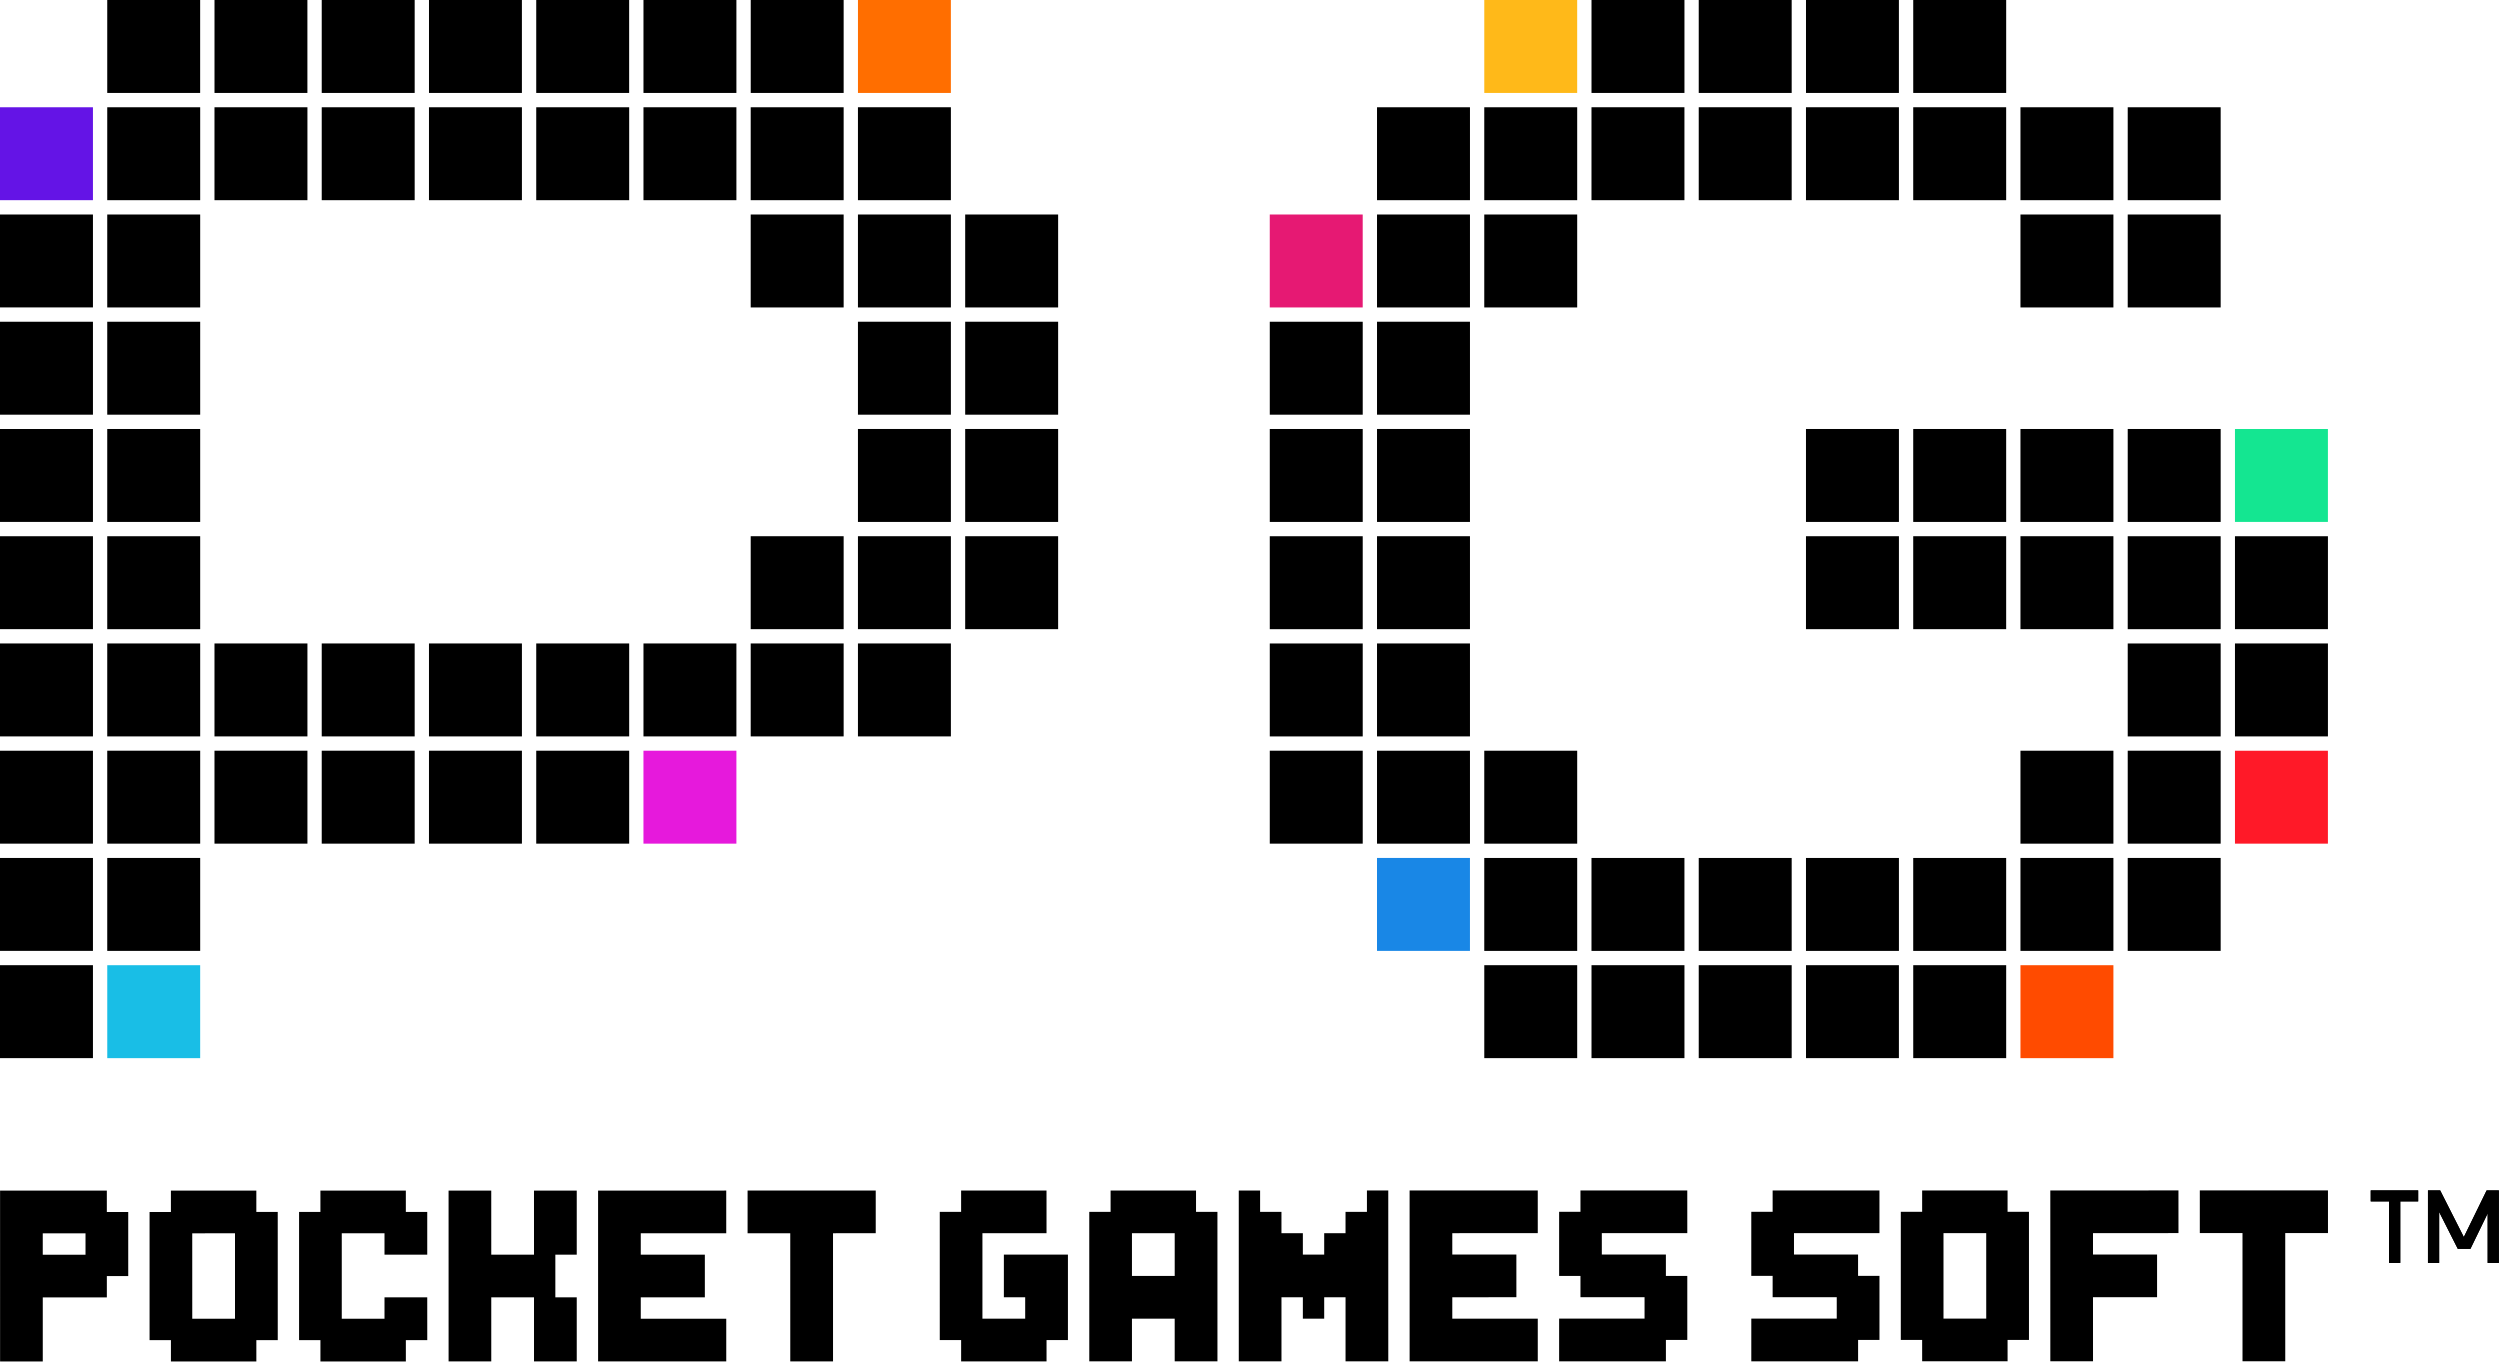 <svg xmlns="http://www.w3.org/2000/svg" xmlns:xlink="http://www.w3.org/1999/xlink" width="146px" height="80px" viewBox="0 0 146 80"><title>编组</title><g id="&#x9875;&#x9762;-1" stroke="none" stroke-width="1" fill="none" fill-rule="evenodd"><g id="LOGO" transform="translate(-385, -378)"><g id="&#x7F16;&#x7EC4;" transform="translate(385, 378)"><path d="M0.004,69.533 L0.005,79.51 L2.498,79.51 L2.498,75.767 L6.24,75.767 L6.24,74.521 L7.489,74.521 L7.489,70.779 L6.239,70.779 L6.239,69.533 L0.004,69.533 Z M2.497,72.026 L4.994,72.025 L4.994,73.275 L2.497,73.275 L2.497,72.026 Z" id="Fill-1" fill="#000000"></path><path d="M9.981,69.532 L9.981,70.779 L8.735,70.779 L8.735,78.263 L9.982,78.263 L9.982,79.509 L14.971,79.509 L14.971,78.263 L16.221,78.263 L16.22,70.778 L14.97,70.778 L14.97,69.532 L9.981,69.532 Z M11.227,72.025 L13.724,72.024 L13.724,77.016 L11.228,77.016 L11.227,72.025 Z" id="Fill-2" fill="#000000"></path><polygon id="Fill-3" fill="#000000" points="18.712 69.531 18.712 70.778 17.466 70.778 17.466 78.262 18.713 78.262 18.713 79.508 23.702 79.508 23.702 78.262 24.952 78.262 24.951 75.765 22.455 75.765 22.455 77.015 19.959 77.015 19.959 72.024 22.455 72.023 22.455 73.273 24.951 73.273 24.951 70.777 23.701 70.778 23.701 69.531"></polygon><polygon id="Fill-4" fill="#000000" points="31.185 69.53 31.186 73.272 28.69 73.272 28.689 69.53 26.197 69.531 26.198 79.507 28.69 79.507 28.69 75.765 31.186 75.764 31.186 79.507 33.682 79.507 33.682 75.764 32.432 75.764 32.432 73.272 33.682 73.272 33.682 69.53"></polygon><polygon id="Fill-5" fill="#000000" points="34.928 69.53 34.929 79.507 42.413 79.507 42.413 77.014 37.421 77.014 37.421 75.764 41.163 75.763 41.163 73.271 37.421 73.271 37.421 72.022 42.412 72.021 42.412 69.529"></polygon><polygon id="Fill-6" fill="#000000" points="43.659 69.529 43.659 72.021 46.151 72.021 46.152 79.506 48.649 79.506 48.648 72.021 51.143 72.02 51.143 69.528"></polygon><polygon id="Fill-7" fill="#000000" points="56.129 69.527 56.129 70.774 54.882 70.774 54.883 78.258 56.13 78.258 56.13 79.504 61.118 79.504 61.118 78.258 62.367 78.258 62.367 73.269 58.626 73.269 58.626 75.762 59.871 75.761 59.871 77.011 57.374 77.011 57.374 72.02 61.117 72.019 61.117 69.527"></polygon><path d="M64.859,69.526 L64.859,70.773 L63.613,70.773 L63.614,79.503 L66.106,79.503 L66.106,77.011 L68.602,77.01 L68.603,79.503 L71.099,79.503 L71.098,70.773 L69.848,70.773 L69.848,69.526 L64.859,69.526 Z M66.106,74.515 L68.603,74.515 L68.603,72.019 L66.106,72.019 L66.106,74.515 Z" id="Fill-8" fill="#000000"></path><polygon id="Fill-9" fill="#000000" points="79.829 69.525 79.829 70.772 78.579 70.772 78.579 72.017 77.333 72.018 77.333 73.267 76.087 73.267 76.087 72.018 74.837 72.018 74.837 70.772 73.59 70.772 73.59 69.526 72.344 69.526 72.345 79.502 74.838 79.502 74.838 75.76 76.087 75.76 76.087 77.01 77.333 77.009 77.333 75.76 78.58 75.759 78.58 79.502 81.076 79.502 81.075 69.525"></polygon><polygon id="Fill-10" fill="#000000" points="82.321 69.525 82.322 79.502 89.806 79.502 89.806 77.009 84.814 77.009 84.814 75.759 88.557 75.758 88.556 73.266 84.814 73.266 84.814 72.017 89.806 72.016 89.805 69.524"></polygon><polygon id="Fill-11" fill="#000000" points="92.299 69.525 92.299 70.77 91.053 70.77 91.053 74.513 92.299 74.513 92.299 75.758 96.042 75.758 96.042 77.008 91.053 77.008 91.053 79.501 97.289 79.501 97.289 78.254 98.538 78.254 98.538 74.513 97.288 74.513 97.288 73.266 93.546 73.266 93.546 72.016 98.538 72.016 98.537 69.523"></polygon><polygon id="Fill-12" fill="#000000" points="103.522 69.523 103.522 70.77 102.275 70.77 102.275 74.512 103.522 74.512 103.522 75.758 107.266 75.757 107.266 77.007 102.276 77.008 102.276 79.5 108.513 79.5 108.513 78.254 109.761 78.254 109.761 74.511 108.511 74.512 108.511 73.265 104.769 73.265 104.769 72.016 109.76 72.015 109.76 69.523"></polygon><path d="M112.253,69.522 L112.253,70.769 L111.007,70.769 L111.007,78.254 L112.253,78.253 L112.254,79.499 L117.243,79.499 L117.242,78.253 L118.492,78.253 L118.491,70.769 L117.242,70.769 L117.242,69.522 L112.253,69.522 Z M113.5,72.015 L115.995,72.015 L115.996,77.006 L113.5,77.007 L113.5,72.015 Z" id="Fill-13" fill="#000000"></path><polygon id="Fill-14" fill="#000000" points="119.738 69.522 119.739 79.499 122.232 79.499 122.231 75.756 125.973 75.755 125.973 73.263 122.231 73.263 122.231 72.014 127.223 72.013 127.222 69.521"></polygon><polygon id="Fill-15" fill="#000000" points="128.469 69.521 128.469 72.013 130.962 72.013 130.963 79.498 133.459 79.498 133.458 72.013 135.954 72.012 135.953 69.52"></polygon><polygon id="Fill-16" fill="#FF6E00" points="50.105 5.428 55.531 5.428 55.531 0 50.105 0"></polygon><polygon id="Fill-17" fill="#6414E6" points="0 11.69 5.428 11.69 5.428 6.264 0 6.264"></polygon><polygon id="Fill-18" fill="#19BEE6" points="6.264 61.796 11.69 61.796 11.69 56.368 6.264 56.368"></polygon><polygon id="Fill-19" fill="#E619DC" points="37.578 49.269 43.006 49.269 43.006 43.841 37.578 43.841"></polygon><path d="M43.843,5.428 L49.269,5.428 L49.269,0 L43.843,0 L43.843,5.428 Z M37.579,5.428 L43.006,5.428 L43.006,0 L37.579,0 L37.579,5.428 Z M31.316,5.428 L36.742,5.428 L36.742,0 L31.316,0 L31.316,5.428 Z M25.053,5.428 L30.479,5.428 L30.479,0 L25.053,0 L25.053,5.428 Z M18.789,5.428 L24.217,5.428 L24.217,0 L18.789,0 L18.789,5.428 Z M12.527,5.428 L17.952,5.428 L17.952,0 L12.527,0 L12.527,5.428 Z M6.263,5.428 L11.689,5.428 L11.689,0 L6.263,0 L6.263,5.428 Z M50.104,11.691 L55.532,11.691 L55.532,6.263 L50.104,6.263 L50.104,11.691 Z M43.841,11.691 L49.269,11.691 L49.269,6.264 L43.841,6.264 L43.841,11.691 Z M37.579,11.691 L43.006,11.691 L43.006,6.264 L37.579,6.264 L37.579,11.691 Z M31.316,11.691 L36.744,11.691 L36.744,6.264 L31.316,6.264 L31.316,11.691 Z M25.052,11.691 L30.48,11.691 L30.48,6.264 L25.052,6.264 L25.052,11.691 Z M18.789,11.691 L24.217,11.691 L24.217,6.264 L18.789,6.264 L18.789,11.691 Z M12.526,11.691 L17.954,11.691 L17.954,6.264 L12.526,6.264 L12.526,11.691 Z M6.263,11.691 L11.691,11.691 L11.691,6.264 L6.263,6.264 L6.263,11.691 Z M56.367,17.955 L61.795,17.955 L61.795,12.527 L56.367,12.527 L56.367,17.955 Z M50.104,17.955 L55.532,17.955 L55.532,12.527 L50.104,12.527 L50.104,17.955 Z M43.841,17.955 L49.269,17.955 L49.269,12.527 L43.841,12.527 L43.841,17.955 Z M6.263,17.955 L11.691,17.955 L11.691,12.527 L6.263,12.527 L6.263,17.955 Z M0,17.953 L5.428,17.953 L5.428,12.527 L0,12.527 L0,17.953 Z M56.367,24.218 L61.795,24.218 L61.795,18.789 L56.367,18.789 L56.367,24.218 Z M50.104,24.218 L55.532,24.218 L55.532,18.789 L50.104,18.789 L50.104,24.218 Z M6.263,24.218 L11.691,24.218 L11.691,18.79 L6.263,18.79 L6.263,24.218 Z M0,24.218 L5.428,24.218 L5.428,18.79 L0,18.79 L0,24.218 Z M56.367,30.481 L61.795,30.481 L61.795,25.052 L56.367,25.052 L56.367,30.481 Z M50.104,30.481 L55.532,30.481 L55.532,25.052 L50.104,25.052 L50.104,30.481 Z M6.263,30.481 L11.691,30.481 L11.691,25.053 L6.263,25.053 L6.263,30.481 Z M0,30.48 L5.428,30.48 L5.428,25.054 L0,25.054 L0,30.48 Z M56.367,36.743 L61.795,36.743 L61.795,31.315 L56.367,31.315 L56.367,36.743 Z M50.104,36.743 L55.532,36.743 L55.532,31.315 L50.104,31.315 L50.104,36.743 Z M43.841,36.743 L49.269,36.743 L49.269,31.315 L43.841,31.315 L43.841,36.743 Z M6.263,36.744 L11.691,36.744 L11.691,31.316 L6.263,31.316 L6.263,36.744 Z M0,36.742 L5.428,36.742 L5.428,31.316 L0,31.316 L0,36.742 Z M50.104,43.006 L55.532,43.006 L55.532,37.578 L50.104,37.578 L50.104,43.006 Z M43.841,43.006 L49.269,43.006 L49.269,37.578 L43.841,37.578 L43.841,43.006 Z M37.579,43.006 L43.006,43.006 L43.006,37.578 L37.579,37.578 L37.579,43.006 Z M31.316,43.006 L36.744,43.006 L36.744,37.578 L31.316,37.578 L31.316,43.006 Z M25.052,43.006 L30.48,43.006 L30.48,37.578 L25.052,37.578 L25.052,43.006 Z M18.789,43.006 L24.217,43.006 L24.217,37.578 L18.789,37.578 L18.789,43.006 Z M12.526,43.006 L17.954,43.006 L17.954,37.578 L12.526,37.578 L12.526,43.006 Z M6.263,43.006 L11.691,43.006 L11.691,37.578 L6.263,37.578 L6.263,43.006 Z M0,43.006 L5.428,43.006 L5.428,37.578 L0,37.578 L0,43.006 Z M31.316,49.269 L36.744,49.269 L36.744,43.841 L31.316,43.841 L31.316,49.269 Z M25.052,49.269 L30.48,49.269 L30.48,43.841 L25.052,43.841 L25.052,49.269 Z M18.789,49.269 L24.217,49.269 L24.217,43.841 L18.789,43.841 L18.789,49.269 Z M12.526,49.269 L17.954,49.269 L17.954,43.841 L12.526,43.841 L12.526,49.269 Z M6.263,49.269 L11.691,49.269 L11.691,43.841 L6.263,43.841 L6.263,49.269 Z M0,49.269 L5.428,49.269 L5.428,43.843 L0,43.843 L0,49.269 Z M6.263,55.532 L11.691,55.532 L11.691,50.104 L6.263,50.104 L6.263,55.532 Z M0,55.531 L5.428,55.531 L5.428,50.105 L0,50.105 L0,55.531 Z M0,61.795 L5.428,61.795 L5.428,56.367 L0,56.367 L0,61.795 Z" id="Fill-20" fill="#000000"></path><path d="M111.733,5.428 L117.161,5.428 L117.161,0 L111.733,0 L111.733,5.428 Z M105.47,5.428 L110.896,5.428 L110.896,0 L105.47,0 L105.47,5.428 Z M99.206,5.428 L104.634,5.428 L104.634,0 L99.206,0 L99.206,5.428 Z M92.944,5.428 L98.372,5.428 L98.372,0 L92.944,0 L92.944,5.428 Z M111.732,11.691 L117.16,11.691 L117.16,6.263 L111.732,6.263 L111.732,11.691 Z M105.469,11.691 L110.897,11.691 L110.897,6.263 L105.469,6.263 L105.469,11.691 Z M99.206,11.691 L104.634,11.691 L104.634,6.263 L99.206,6.263 L99.206,11.691 Z M92.943,11.691 L98.371,11.691 L98.371,6.263 L92.943,6.263 L92.943,11.691 Z M124.259,11.691 L129.687,11.691 L129.687,6.264 L124.259,6.264 L124.259,11.691 Z M117.995,11.691 L123.423,11.691 L123.423,6.264 L117.995,6.264 L117.995,11.691 Z M86.681,11.691 L92.108,11.691 L92.108,6.264 L86.681,6.264 L86.681,11.691 Z M80.418,11.691 L85.846,11.691 L85.846,6.264 L80.418,6.264 L80.418,11.691 Z M124.259,17.955 L129.687,17.955 L129.687,12.527 L124.259,12.527 L124.259,17.955 Z M117.995,17.955 L123.423,17.955 L123.423,12.527 L117.995,12.527 L117.995,17.955 Z M86.681,17.955 L92.108,17.955 L92.108,12.527 L86.681,12.527 L86.681,17.955 Z M80.418,17.955 L85.846,17.955 L85.846,12.527 L80.418,12.527 L80.418,17.955 Z M80.418,24.218 L85.846,24.218 L85.846,18.789 L80.418,18.789 L80.418,24.218 Z M74.155,24.218 L79.583,24.218 L79.583,18.79 L74.155,18.79 L74.155,24.218 Z M80.418,30.481 L85.846,30.481 L85.846,25.052 L80.418,25.052 L80.418,30.481 Z M124.259,30.481 L129.687,30.481 L129.687,25.053 L124.259,25.053 L124.259,30.481 Z M117.995,30.481 L123.423,30.481 L123.423,25.053 L117.995,25.053 L117.995,30.481 Z M111.732,30.481 L117.16,30.481 L117.16,25.053 L111.732,25.053 L111.732,30.481 Z M105.469,30.481 L110.897,30.481 L110.897,25.053 L105.469,25.053 L105.469,30.481 Z M74.155,30.481 L79.583,30.481 L79.583,25.053 L74.155,25.053 L74.155,30.481 Z M117.995,36.743 L123.423,36.743 L123.423,31.315 L117.995,31.315 L117.995,36.743 Z M111.732,36.743 L117.16,36.743 L117.16,31.315 L111.732,31.315 L111.732,36.743 Z M105.469,36.743 L110.897,36.743 L110.897,31.315 L105.469,31.315 L105.469,36.743 Z M80.418,36.743 L85.846,36.743 L85.846,31.315 L80.418,31.315 L80.418,36.743 Z M130.522,36.742 L135.951,36.742 L135.951,31.316 L130.522,31.316 L130.522,36.742 Z M124.259,36.744 L129.687,36.744 L129.687,31.316 L124.259,31.316 L124.259,36.744 Z M74.155,36.744 L79.583,36.744 L79.583,31.316 L74.155,31.316 L74.155,36.744 Z M130.522,43.006 L135.951,43.006 L135.951,37.578 L130.522,37.578 L130.522,43.006 Z M80.418,43.006 L85.846,43.006 L85.846,37.578 L80.418,37.578 L80.418,43.006 Z M124.259,43.007 L129.687,43.007 L129.687,37.579 L124.259,37.579 L124.259,43.007 Z M74.155,43.007 L79.583,43.007 L79.583,37.579 L74.155,37.579 L74.155,43.007 Z M124.259,49.269 L129.687,49.269 L129.687,43.841 L124.259,43.841 L124.259,49.269 Z M74.155,49.269 L79.583,49.269 L79.583,43.841 L74.155,43.841 L74.155,49.269 Z M117.995,49.27 L123.423,49.27 L123.423,43.842 L117.995,43.842 L117.995,49.27 Z M86.681,49.27 L92.108,49.27 L92.108,43.842 L86.681,43.842 L86.681,49.27 Z M80.418,49.27 L85.846,49.27 L85.846,43.842 L80.418,43.842 L80.418,49.27 Z M124.259,55.532 L129.687,55.532 L129.687,50.104 L124.259,50.104 L124.259,55.532 Z M117.995,55.532 L123.423,55.532 L123.423,50.104 L117.995,50.104 L117.995,55.532 Z M111.732,55.533 L117.16,55.533 L117.16,50.105 L111.732,50.105 L111.732,55.533 Z M105.469,55.533 L110.897,55.533 L110.897,50.105 L105.469,50.105 L105.469,55.533 Z M99.206,55.533 L104.634,55.533 L104.634,50.105 L99.206,50.105 L99.206,55.533 Z M92.943,55.533 L98.371,55.533 L98.371,50.105 L92.943,50.105 L92.943,55.533 Z M86.681,55.533 L92.108,55.533 L92.108,50.105 L86.681,50.105 L86.681,55.533 Z M111.733,61.795 L117.161,61.795 L117.161,56.367 L111.733,56.367 L111.733,61.795 Z M105.471,61.795 L110.896,61.795 L110.896,56.367 L105.471,56.367 L105.471,61.795 Z M99.206,61.795 L104.634,61.795 L104.634,56.367 L99.206,56.367 L99.206,61.795 Z M92.944,61.795 L98.372,61.795 L98.372,56.367 L92.944,56.367 L92.944,61.795 Z M86.682,61.795 L92.108,61.795 L92.108,56.367 L86.682,56.367 L86.682,61.795 Z" id="Fill-21" fill="#000000"></path><polygon id="Fill-22" fill="#E61973" points="74.154 17.955 79.582 17.955 79.582 12.527 74.154 12.527"></polygon><polygon id="Fill-23" fill="#FFB919" points="86.682 5.428 92.107 5.428 92.107 0 86.682 0"></polygon><polygon id="Fill-24" fill="#1987E6" points="80.417 55.532 85.845 55.532 85.845 50.104 80.417 50.104"></polygon><polygon id="Fill-25" fill="#FF4B00" points="117.995 61.796 123.423 61.796 123.423 56.368 117.995 56.368"></polygon><polygon id="Fill-26" fill="#14E691" points="130.522 30.48 135.95 30.48 135.95 25.054 130.522 25.054"></polygon><polygon id="Fill-27" fill="#FF1928" points="130.522 49.269 135.95 49.269 135.95 43.843 130.522 43.843"></polygon><path d="M145.22,69.52 L143.887,72.244 L142.506,69.52 L141.793,69.52 L141.793,73.755 L142.447,73.755 L142.447,70.781 L143.537,72.935 L144.272,72.935 L145.279,70.864 L145.279,73.755 L145.934,73.755 L145.934,69.52 L145.22,69.52 Z M138.45,69.52 L138.45,70.163 L139.52,70.163 L139.52,73.755 L140.176,73.755 L140.176,70.163 L141.222,70.163 L141.222,69.52 L138.45,69.52 Z" id="Fill-28" fill="#000000"></path><path d="M145.22,69.52 L143.887,72.244 L142.506,69.52 L141.793,69.52 L141.793,73.755 L142.447,73.755 L142.447,70.781 L143.537,72.935 L144.272,72.935 L145.279,70.864 L145.279,73.755 L145.934,73.755 L145.934,69.52 L145.22,69.52 Z M138.45,69.52 L138.45,70.163 L139.52,70.163 L139.52,73.755 L140.176,73.755 L140.176,70.163 L141.222,70.163 L141.222,69.52 L138.45,69.52 Z" id="Fill-29" fill="#000000"></path></g></g></g></svg>